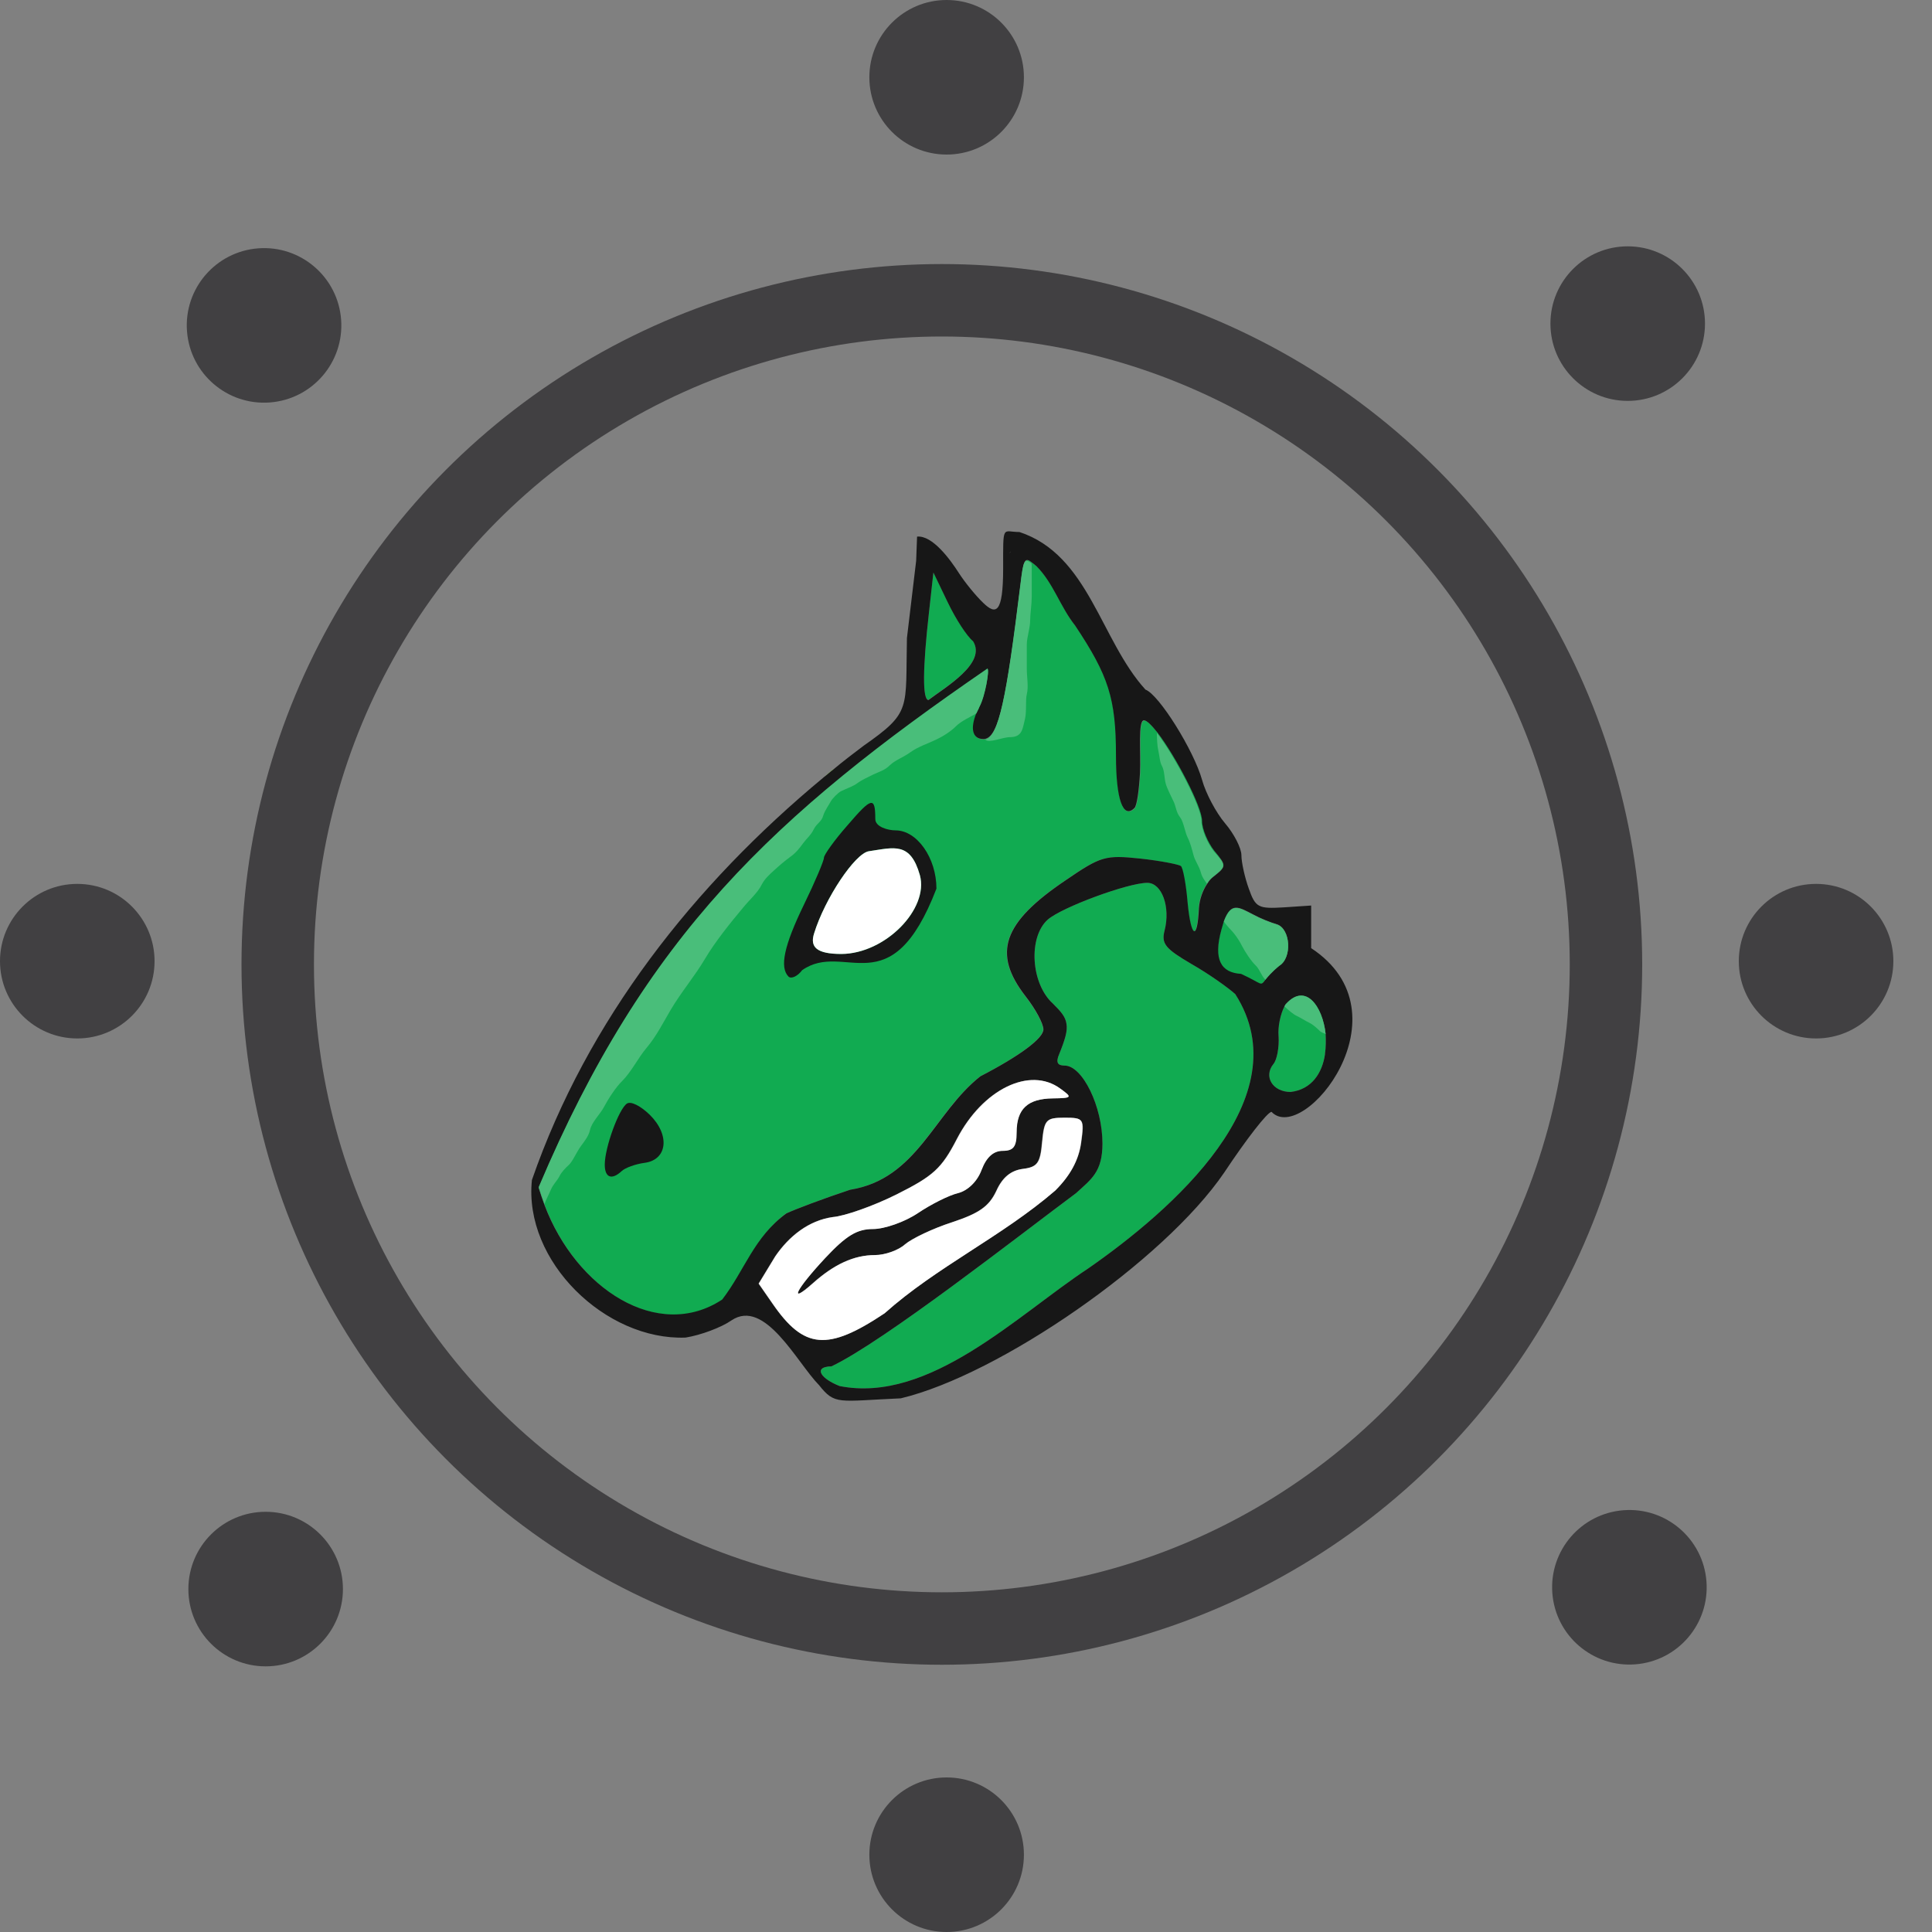 <svg width="40" height="40" viewBox="0 0 40 40" fill="none" xmlns="http://www.w3.org/2000/svg">
<rect x="0" y="0" width="40" height="40" fill="#808080" stroke="none"/>
<g clip-path="url(#clip0_5716_8762)">
<path d="M27.433 21.814V21.827C27.376 22.214 27.159 22.557 26.72 22.608C26.351 22.608 26.154 22.29 26.364 22.03C26.44 21.941 26.485 21.681 26.472 21.459C26.453 21.262 26.51 20.995 26.593 20.837C26.606 20.817 26.612 20.798 26.625 20.786C27.032 20.341 27.382 20.83 27.446 21.408C27.452 21.541 27.452 21.681 27.433 21.814ZM26.485 19.998C26.326 20.125 26.249 20.221 26.198 20.284C26.077 20.436 26.147 20.379 25.689 20.17C25.275 20.144 25.11 19.878 25.282 19.256C25.301 19.186 25.32 19.129 25.333 19.078C25.485 18.672 25.638 18.786 25.95 18.945C26.077 19.014 26.294 19.103 26.427 19.141C26.72 19.23 26.758 19.833 26.485 19.998ZM22.526 26.265C21.069 27.224 19.242 29.065 17.384 28.697C16.995 28.544 16.874 28.335 17.123 28.297C17.148 28.29 17.18 28.29 17.212 28.29C18.306 27.77 21.107 25.573 22.278 24.703C22.596 24.411 22.825 24.265 22.825 23.674C22.825 22.906 22.411 22.062 22.042 22.062C21.89 22.062 21.858 21.992 21.928 21.827C22.049 21.529 22.106 21.344 22.081 21.198C22.061 21.052 21.966 20.944 21.8 20.779C21.342 20.367 21.285 19.402 21.692 19.04C21.979 18.786 23.353 18.278 23.754 18.278C24.053 18.278 24.238 18.773 24.111 19.268C24.041 19.541 24.13 19.643 24.671 19.96C25.027 20.163 25.428 20.449 25.575 20.582C26.949 22.729 24.244 25.071 22.526 26.265Z" fill="#11AB51"/>
<path d="M25.116 18.151C25.065 18.189 25.027 18.233 24.989 18.297C24.893 18.436 24.83 18.621 24.817 18.798C24.785 19.491 24.652 19.421 24.582 18.684C24.55 18.303 24.486 17.96 24.442 17.929C24.397 17.897 24.022 17.821 23.602 17.776C22.876 17.7 22.787 17.726 22.055 18.227C20.757 19.103 20.534 19.732 21.228 20.627C21.431 20.887 21.597 21.192 21.597 21.313C21.597 21.497 21.113 21.859 20.292 22.284C19.331 23.04 18.987 24.411 17.593 24.633C17.04 24.817 16.448 25.04 16.276 25.122C15.621 25.611 15.423 26.309 14.959 26.912C13.629 27.789 11.936 26.69 11.28 24.957C11.236 24.836 11.197 24.722 11.159 24.601C13.368 19.383 16.034 16.9 20.451 13.865C20.496 13.865 20.4 14.411 20.286 14.633C20.267 14.684 20.241 14.722 20.222 14.767C20.088 15.091 20.139 15.306 20.362 15.306C20.381 15.306 20.394 15.306 20.413 15.3C20.687 15.224 20.846 14.481 21.139 12.088C21.196 11.618 21.215 11.529 21.368 11.649C21.393 11.668 21.431 11.7 21.47 11.732C21.82 12.088 21.953 12.564 22.265 12.957C22.959 13.999 23.111 14.468 23.111 15.656C23.111 16.557 23.258 16.97 23.493 16.735C23.544 16.691 23.589 16.367 23.608 16.011C23.627 15.579 23.563 14.919 23.691 14.919C23.748 14.919 23.85 15.021 23.971 15.173C24.346 15.662 24.893 16.71 24.893 17.002C24.893 17.173 25.015 17.452 25.148 17.624C25.39 17.922 25.39 17.935 25.116 18.151Z" fill="#11AB51"/>
<path d="M19.223 14.488C19.096 14.488 19.102 13.834 19.236 12.659L19.325 11.846L19.624 12.469C19.789 12.811 20.018 13.167 20.146 13.268C20.432 13.732 19.573 14.221 19.223 14.488Z" fill="#11AB51"/>
<path d="M17.263 15.929C17.193 15.979 17.129 16.043 17.059 16.094C17.11 16.043 17.154 16.005 17.231 15.941C17.237 15.935 17.244 15.929 17.263 15.929Z" fill="#87D050"/>
<path d="M13.45 23.078C13.266 22.9 13.062 22.792 12.979 22.849C12.814 22.957 12.521 23.757 12.521 24.113C12.521 24.386 12.668 24.436 12.871 24.246C12.947 24.176 13.158 24.1 13.348 24.075C13.819 24.011 13.877 23.497 13.45 23.078ZM18.542 17.192C18.389 17.192 18.122 17.122 18.122 16.957C18.122 16.481 18.045 16.506 17.549 17.084C17.275 17.395 17.059 17.7 17.059 17.757C17.059 17.821 16.874 18.259 16.645 18.729C16.232 19.579 16.136 20.03 16.327 20.221C16.384 20.271 16.512 20.214 16.607 20.087C17.492 19.465 18.44 20.862 19.388 18.398C19.388 17.764 18.987 17.192 18.542 17.192ZM17.422 19.751C16.9 19.751 16.766 19.605 16.855 19.325C17.078 18.602 17.702 17.668 17.988 17.624C18.51 17.548 18.847 17.421 19.045 18.119C19.236 18.817 18.332 19.744 17.422 19.751ZM18.542 17.192C18.389 17.192 18.122 17.122 18.122 16.957C18.122 16.481 18.045 16.506 17.549 17.084C17.275 17.395 17.059 17.7 17.059 17.757C17.059 17.821 16.874 18.259 16.645 18.729C16.232 19.579 16.136 20.03 16.327 20.221C16.384 20.271 16.512 20.214 16.607 20.087C17.492 19.465 18.44 20.862 19.388 18.398C19.388 17.764 18.987 17.192 18.542 17.192ZM17.422 19.751C16.9 19.751 16.766 19.605 16.855 19.325C17.078 18.602 17.702 17.668 17.988 17.624C18.51 17.548 18.847 17.421 19.045 18.119C19.236 18.817 18.332 19.744 17.422 19.751ZM13.45 23.078C13.266 22.9 13.062 22.792 12.979 22.849C12.814 22.957 12.521 23.757 12.521 24.113C12.521 24.386 12.668 24.436 12.871 24.246C12.947 24.176 13.158 24.1 13.348 24.075C13.819 24.011 13.877 23.497 13.45 23.078ZM13.45 23.078C13.266 22.9 13.062 22.792 12.979 22.849C12.814 22.957 12.521 23.757 12.521 24.113C12.521 24.386 12.668 24.436 12.871 24.246C12.947 24.176 13.158 24.1 13.348 24.075C13.819 24.011 13.877 23.497 13.45 23.078ZM18.542 17.192C18.389 17.192 18.122 17.122 18.122 16.957C18.122 16.481 18.045 16.506 17.549 17.084C17.275 17.395 17.059 17.7 17.059 17.757C17.059 17.821 16.874 18.259 16.645 18.729C16.232 19.579 16.136 20.03 16.327 20.221C16.384 20.271 16.512 20.214 16.607 20.087C17.492 19.465 18.44 20.862 19.388 18.398C19.388 17.764 18.987 17.192 18.542 17.192ZM17.422 19.751C16.9 19.751 16.766 19.605 16.855 19.325C17.078 18.602 17.702 17.668 17.988 17.624C18.51 17.548 18.847 17.421 19.045 18.119C19.236 18.817 18.332 19.744 17.422 19.751ZM18.542 17.192C18.389 17.192 18.122 17.122 18.122 16.957C18.122 16.481 18.045 16.506 17.549 17.084C17.275 17.395 17.059 17.7 17.059 17.757C17.059 17.821 16.874 18.259 16.645 18.729C16.232 19.579 16.136 20.03 16.327 20.221C16.384 20.271 16.512 20.214 16.607 20.087C17.492 19.465 18.44 20.862 19.388 18.398C19.388 17.764 18.987 17.192 18.542 17.192ZM17.422 19.751C16.9 19.751 16.766 19.605 16.855 19.325C17.078 18.602 17.702 17.668 17.988 17.624C18.51 17.548 18.847 17.421 19.045 18.119C19.236 18.817 18.332 19.744 17.422 19.751ZM13.45 23.078C13.266 22.9 13.062 22.792 12.979 22.849C12.814 22.957 12.521 23.757 12.521 24.113C12.521 24.386 12.668 24.436 12.871 24.246C12.947 24.176 13.158 24.1 13.348 24.075C13.819 24.011 13.877 23.497 13.45 23.078ZM13.45 23.078C13.266 22.9 13.062 22.792 12.979 22.849C12.814 22.957 12.521 23.757 12.521 24.113C12.521 24.386 12.668 24.436 12.871 24.246C12.947 24.176 13.158 24.1 13.348 24.075C13.819 24.011 13.877 23.497 13.45 23.078ZM18.542 17.192C18.389 17.192 18.122 17.122 18.122 16.957C18.122 16.481 18.045 16.506 17.549 17.084C17.275 17.395 17.059 17.7 17.059 17.757C17.059 17.821 16.874 18.259 16.645 18.729C16.232 19.579 16.136 20.03 16.327 20.221C16.384 20.271 16.512 20.214 16.607 20.087C17.492 19.465 18.44 20.862 19.388 18.398C19.388 17.764 18.987 17.192 18.542 17.192ZM17.422 19.751C16.9 19.751 16.766 19.605 16.855 19.325C17.078 18.602 17.702 17.668 17.988 17.624C18.51 17.548 18.847 17.421 19.045 18.119C19.236 18.817 18.332 19.744 17.422 19.751ZM18.542 17.192C18.389 17.192 18.122 17.122 18.122 16.957C18.122 16.481 18.045 16.506 17.549 17.084C17.275 17.395 17.059 17.7 17.059 17.757C17.059 17.821 16.874 18.259 16.645 18.729C16.232 19.579 16.136 20.03 16.327 20.221C16.384 20.271 16.512 20.214 16.607 20.087C17.492 19.465 18.44 20.862 19.388 18.398C19.388 17.764 18.987 17.192 18.542 17.192ZM17.422 19.751C16.9 19.751 16.766 19.605 16.855 19.325C17.078 18.602 17.702 17.668 17.988 17.624C18.51 17.548 18.847 17.421 19.045 18.119C19.236 18.817 18.332 19.744 17.422 19.751ZM13.45 23.078C13.266 22.9 13.062 22.792 12.979 22.849C12.814 22.957 12.521 23.757 12.521 24.113C12.521 24.386 12.668 24.436 12.871 24.246C12.947 24.176 13.158 24.1 13.348 24.075C13.819 24.011 13.877 23.497 13.45 23.078ZM13.45 23.078C13.266 22.9 13.062 22.792 12.979 22.849C12.814 22.957 12.521 23.757 12.521 24.113C12.521 24.386 12.668 24.436 12.871 24.246C12.947 24.176 13.158 24.1 13.348 24.075C13.819 24.011 13.877 23.497 13.45 23.078ZM18.542 17.192C18.389 17.192 18.122 17.122 18.122 16.957C18.122 16.481 18.045 16.506 17.549 17.084C17.275 17.395 17.059 17.7 17.059 17.757C17.059 17.821 16.874 18.259 16.645 18.729C16.232 19.579 16.136 20.03 16.327 20.221C16.384 20.271 16.512 20.214 16.607 20.087C17.492 19.465 18.44 20.862 19.388 18.398C19.388 17.764 18.987 17.192 18.542 17.192ZM17.422 19.751C16.9 19.751 16.766 19.605 16.855 19.325C17.078 18.602 17.702 17.668 17.988 17.624C18.51 17.548 18.847 17.421 19.045 18.119C19.236 18.817 18.332 19.744 17.422 19.751ZM18.542 17.192C18.389 17.192 18.122 17.122 18.122 16.957C18.122 16.481 18.045 16.506 17.549 17.084C17.275 17.395 17.059 17.7 17.059 17.757C17.059 17.821 16.874 18.259 16.645 18.729C16.232 19.579 16.136 20.03 16.327 20.221C16.384 20.271 16.512 20.214 16.607 20.087C17.492 19.465 18.44 20.862 19.388 18.398C19.388 17.764 18.987 17.192 18.542 17.192ZM17.422 19.751C16.9 19.751 16.766 19.605 16.855 19.325C17.078 18.602 17.702 17.668 17.988 17.624C18.51 17.548 18.847 17.421 19.045 18.119C19.236 18.817 18.332 19.744 17.422 19.751ZM13.45 23.078C13.266 22.9 13.062 22.792 12.979 22.849C12.814 22.957 12.521 23.757 12.521 24.113C12.521 24.386 12.668 24.436 12.871 24.246C12.947 24.176 13.158 24.1 13.348 24.075C13.819 24.011 13.877 23.497 13.45 23.078ZM13.45 23.078C13.266 22.9 13.062 22.792 12.979 22.849C12.814 22.957 12.521 23.757 12.521 24.113C12.521 24.386 12.668 24.436 12.871 24.246C12.947 24.176 13.158 24.1 13.348 24.075C13.819 24.011 13.877 23.497 13.45 23.078ZM18.542 17.192C18.389 17.192 18.122 17.122 18.122 16.957C18.122 16.481 18.045 16.506 17.549 17.084C17.275 17.395 17.059 17.7 17.059 17.757C17.059 17.821 16.874 18.259 16.645 18.729C16.232 19.579 16.136 20.03 16.327 20.221C16.384 20.271 16.512 20.214 16.607 20.087C17.492 19.465 18.44 20.862 19.388 18.398C19.388 17.764 18.987 17.192 18.542 17.192ZM17.422 19.751C16.9 19.751 16.766 19.605 16.855 19.325C17.078 18.602 17.702 17.668 17.988 17.624C18.51 17.548 18.847 17.421 19.045 18.119C19.236 18.817 18.332 19.744 17.422 19.751ZM18.542 17.192C18.389 17.192 18.122 17.122 18.122 16.957C18.122 16.481 18.045 16.506 17.549 17.084C17.275 17.395 17.059 17.7 17.059 17.757C17.059 17.821 16.874 18.259 16.645 18.729C16.232 19.579 16.136 20.03 16.327 20.221C16.384 20.271 16.512 20.214 16.607 20.087C17.492 19.465 18.44 20.862 19.388 18.398C19.388 17.764 18.987 17.192 18.542 17.192ZM17.422 19.751C16.9 19.751 16.766 19.605 16.855 19.325C17.078 18.602 17.702 17.668 17.988 17.624C18.51 17.548 18.847 17.421 19.045 18.119C19.236 18.817 18.332 19.744 17.422 19.751ZM13.45 23.078C13.266 22.9 13.062 22.792 12.979 22.849C12.814 22.957 12.521 23.757 12.521 24.113C12.521 24.386 12.668 24.436 12.871 24.246C12.947 24.176 13.158 24.1 13.348 24.075C13.819 24.011 13.877 23.497 13.45 23.078ZM13.45 23.078C13.266 22.9 13.062 22.792 12.979 22.849C12.814 22.957 12.521 23.757 12.521 24.113C12.521 24.386 12.668 24.436 12.871 24.246C12.947 24.176 13.158 24.1 13.348 24.075C13.819 24.011 13.877 23.497 13.45 23.078ZM18.542 17.192C18.389 17.192 18.122 17.122 18.122 16.957C18.122 16.481 18.045 16.506 17.549 17.084C17.275 17.395 17.059 17.7 17.059 17.757C17.059 17.821 16.874 18.259 16.645 18.729C16.232 19.579 16.136 20.03 16.327 20.221C16.384 20.271 16.512 20.214 16.607 20.087C17.492 19.465 18.44 20.862 19.388 18.398C19.388 17.764 18.987 17.192 18.542 17.192ZM17.422 19.751C16.9 19.751 16.766 19.605 16.855 19.325C17.078 18.602 17.702 17.668 17.988 17.624C18.51 17.548 18.847 17.421 19.045 18.119C19.236 18.817 18.332 19.744 17.422 19.751ZM20.903 11.459L20.922 11.421C20.916 11.421 20.909 11.434 20.903 11.459ZM13.45 23.078C13.266 22.9 13.062 22.792 12.979 22.849C12.814 22.957 12.521 23.757 12.521 24.113C12.521 24.386 12.668 24.436 12.871 24.246C12.947 24.176 13.158 24.1 13.348 24.075C13.819 24.011 13.877 23.497 13.45 23.078ZM18.542 17.192C18.389 17.192 18.122 17.122 18.122 16.957C18.122 16.481 18.045 16.506 17.549 17.084C17.275 17.395 17.059 17.7 17.059 17.757C17.059 17.821 16.874 18.259 16.645 18.729C16.232 19.579 16.136 20.03 16.327 20.221C16.384 20.271 16.512 20.214 16.607 20.087C17.492 19.465 18.44 20.862 19.388 18.398C19.388 17.764 18.987 17.192 18.542 17.192ZM17.422 19.751C16.9 19.751 16.766 19.605 16.855 19.325C17.078 18.602 17.702 17.668 17.988 17.624C18.51 17.548 18.847 17.421 19.045 18.119C19.236 18.817 18.332 19.744 17.422 19.751ZM18.542 17.192C18.389 17.192 18.122 17.122 18.122 16.957C18.122 16.481 18.045 16.506 17.549 17.084C17.275 17.395 17.059 17.7 17.059 17.757C17.059 17.821 16.874 18.259 16.645 18.729C16.232 19.579 16.136 20.03 16.327 20.221C16.384 20.271 16.512 20.214 16.607 20.087C17.492 19.465 18.44 20.862 19.388 18.398C19.388 17.764 18.987 17.192 18.542 17.192ZM17.422 19.751C16.9 19.751 16.766 19.605 16.855 19.325C17.078 18.602 17.702 17.668 17.988 17.624C18.51 17.548 18.847 17.421 19.045 18.119C19.236 18.817 18.332 19.744 17.422 19.751ZM13.45 23.078C13.266 22.9 13.062 22.792 12.979 22.849C12.814 22.957 12.521 23.757 12.521 24.113C12.521 24.386 12.668 24.436 12.871 24.246C12.947 24.176 13.158 24.1 13.348 24.075C13.819 24.011 13.877 23.497 13.45 23.078ZM13.45 23.078C13.266 22.9 13.062 22.792 12.979 22.849C12.814 22.957 12.521 23.757 12.521 24.113C12.521 24.386 12.668 24.436 12.871 24.246C12.947 24.176 13.158 24.1 13.348 24.075C13.819 24.011 13.877 23.497 13.45 23.078ZM18.542 17.192C18.389 17.192 18.122 17.122 18.122 16.957C18.122 16.481 18.045 16.506 17.549 17.084C17.275 17.395 17.059 17.7 17.059 17.757C17.059 17.821 16.874 18.259 16.645 18.729C16.232 19.579 16.136 20.03 16.327 20.221C16.384 20.271 16.512 20.214 16.607 20.087C17.492 19.465 18.44 20.862 19.388 18.398C19.388 17.764 18.987 17.192 18.542 17.192ZM17.422 19.751C16.9 19.751 16.766 19.605 16.855 19.325C17.078 18.602 17.702 17.668 17.988 17.624C18.51 17.548 18.847 17.421 19.045 18.119C19.236 18.817 18.332 19.744 17.422 19.751ZM18.542 17.192C18.389 17.192 18.122 17.122 18.122 16.957C18.122 16.481 18.045 16.506 17.549 17.084C17.275 17.395 17.059 17.7 17.059 17.757C17.059 17.821 16.874 18.259 16.645 18.729C16.232 19.579 16.136 20.03 16.327 20.221C16.384 20.271 16.512 20.214 16.607 20.087C17.492 19.465 18.44 20.862 19.388 18.398C19.388 17.764 18.987 17.192 18.542 17.192ZM17.422 19.751C16.9 19.751 16.766 19.605 16.855 19.325C17.078 18.602 17.702 17.668 17.988 17.624C18.51 17.548 18.847 17.421 19.045 18.119C19.236 18.817 18.332 19.744 17.422 19.751ZM13.45 23.078C13.266 22.9 13.062 22.792 12.979 22.849C12.814 22.957 12.521 23.757 12.521 24.113C12.521 24.386 12.668 24.436 12.871 24.246C12.947 24.176 13.158 24.1 13.348 24.075C13.819 24.011 13.877 23.497 13.45 23.078ZM13.45 23.078C13.266 22.9 13.062 22.792 12.979 22.849C12.814 22.957 12.521 23.757 12.521 24.113C12.521 24.386 12.668 24.436 12.871 24.246C12.947 24.176 13.158 24.1 13.348 24.075C13.819 24.011 13.877 23.497 13.45 23.078ZM18.542 17.192C18.389 17.192 18.122 17.122 18.122 16.957C18.122 16.481 18.045 16.506 17.549 17.084C17.275 17.395 17.059 17.7 17.059 17.757C17.059 17.821 16.874 18.259 16.645 18.729C16.232 19.579 16.136 20.03 16.327 20.221C16.384 20.271 16.512 20.214 16.607 20.087C17.492 19.465 18.44 20.862 19.388 18.398C19.388 17.764 18.987 17.192 18.542 17.192ZM17.422 19.751C16.9 19.751 16.766 19.605 16.855 19.325C17.078 18.602 17.702 17.668 17.988 17.624C18.51 17.548 18.847 17.421 19.045 18.119C19.236 18.817 18.332 19.744 17.422 19.751ZM18.542 17.192C18.389 17.192 18.122 17.122 18.122 16.957C18.122 16.481 18.045 16.506 17.549 17.084C17.275 17.395 17.059 17.7 17.059 17.757C17.059 17.821 16.874 18.259 16.645 18.729C16.232 19.579 16.136 20.03 16.327 20.221C16.384 20.271 16.512 20.214 16.607 20.087C17.492 19.465 18.44 20.862 19.388 18.398C19.388 17.764 18.987 17.192 18.542 17.192ZM17.422 19.751C16.9 19.751 16.766 19.605 16.855 19.325C17.078 18.602 17.702 17.668 17.988 17.624C18.51 17.548 18.847 17.421 19.045 18.119C19.236 18.817 18.332 19.744 17.422 19.751ZM13.45 23.078C13.266 22.9 13.062 22.792 12.979 22.849C12.814 22.957 12.521 23.757 12.521 24.113C12.521 24.386 12.668 24.436 12.871 24.246C12.947 24.176 13.158 24.1 13.348 24.075C13.819 24.011 13.877 23.497 13.45 23.078ZM13.45 23.078C13.266 22.9 13.062 22.792 12.979 22.849C12.814 22.957 12.521 23.757 12.521 24.113C12.521 24.386 12.668 24.436 12.871 24.246C12.947 24.176 13.158 24.1 13.348 24.075C13.819 24.011 13.877 23.497 13.45 23.078ZM18.542 17.192C18.389 17.192 18.122 17.122 18.122 16.957C18.122 16.481 18.045 16.506 17.549 17.084C17.275 17.395 17.059 17.7 17.059 17.757C17.059 17.821 16.874 18.259 16.645 18.729C16.232 19.579 16.136 20.03 16.327 20.221C16.384 20.271 16.512 20.214 16.607 20.087C17.492 19.465 18.44 20.862 19.388 18.398C19.388 17.764 18.987 17.192 18.542 17.192ZM17.422 19.751C16.9 19.751 16.766 19.605 16.855 19.325C17.078 18.602 17.702 17.668 17.988 17.624C18.51 17.548 18.847 17.421 19.045 18.119C19.236 18.817 18.332 19.744 17.422 19.751ZM18.542 17.192C18.389 17.192 18.122 17.122 18.122 16.957C18.122 16.481 18.045 16.506 17.549 17.084C17.275 17.395 17.059 17.7 17.059 17.757C17.059 17.821 16.874 18.259 16.645 18.729C16.232 19.579 16.136 20.03 16.327 20.221C16.384 20.271 16.512 20.214 16.607 20.087C17.492 19.465 18.44 20.862 19.388 18.398C19.388 17.764 18.987 17.192 18.542 17.192ZM17.422 19.751C16.9 19.751 16.766 19.605 16.855 19.325C17.078 18.602 17.702 17.668 17.988 17.624C18.51 17.548 18.847 17.421 19.045 18.119C19.236 18.817 18.332 19.744 17.422 19.751ZM13.45 23.078C13.266 22.9 13.062 22.792 12.979 22.849C12.814 22.957 12.521 23.757 12.521 24.113C12.521 24.386 12.668 24.436 12.871 24.246C12.947 24.176 13.158 24.1 13.348 24.075C13.819 24.011 13.877 23.497 13.45 23.078ZM13.45 23.078C13.266 22.9 13.062 22.792 12.979 22.849C12.814 22.957 12.521 23.757 12.521 24.113C12.521 24.386 12.668 24.436 12.871 24.246C12.947 24.176 13.158 24.1 13.348 24.075C13.819 24.011 13.877 23.497 13.45 23.078ZM18.542 17.192C18.389 17.192 18.122 17.122 18.122 16.957C18.122 16.481 18.045 16.506 17.549 17.084C17.275 17.395 17.059 17.7 17.059 17.757C17.059 17.821 16.874 18.259 16.645 18.729C16.232 19.579 16.136 20.03 16.327 20.221C16.384 20.271 16.512 20.214 16.607 20.087C17.492 19.465 18.44 20.862 19.388 18.398C19.388 17.764 18.987 17.192 18.542 17.192ZM17.422 19.751C16.9 19.751 16.766 19.605 16.855 19.325C17.078 18.602 17.702 17.668 17.988 17.624C18.51 17.548 18.847 17.421 19.045 18.119C19.236 18.817 18.332 19.744 17.422 19.751ZM18.542 17.192C18.389 17.192 18.122 17.122 18.122 16.957C18.122 16.481 18.045 16.506 17.549 17.084C17.275 17.395 17.059 17.7 17.059 17.757C17.059 17.821 16.874 18.259 16.645 18.729C16.232 19.579 16.136 20.03 16.327 20.221C16.384 20.271 16.512 20.214 16.607 20.087C17.492 19.465 18.44 20.862 19.388 18.398C19.388 17.764 18.987 17.192 18.542 17.192ZM17.422 19.751C16.9 19.751 16.766 19.605 16.855 19.325C17.078 18.602 17.702 17.668 17.988 17.624C18.51 17.548 18.847 17.421 19.045 18.119C19.236 18.817 18.332 19.744 17.422 19.751ZM13.45 23.078C13.266 22.9 13.062 22.792 12.979 22.849C12.814 22.957 12.521 23.757 12.521 24.113C12.521 24.386 12.668 24.436 12.871 24.246C12.947 24.176 13.158 24.1 13.348 24.075C13.819 24.011 13.877 23.497 13.45 23.078ZM13.45 23.078C13.266 22.9 13.062 22.792 12.979 22.849C12.814 22.957 12.521 23.757 12.521 24.113C12.521 24.386 12.668 24.436 12.871 24.246C12.947 24.176 13.158 24.1 13.348 24.075C13.819 24.011 13.877 23.497 13.45 23.078ZM18.542 17.192C18.389 17.192 18.122 17.122 18.122 16.957C18.122 16.481 18.045 16.506 17.549 17.084C17.275 17.395 17.059 17.7 17.059 17.757C17.059 17.821 16.874 18.259 16.645 18.729C16.232 19.579 16.136 20.03 16.327 20.221C16.384 20.271 16.512 20.214 16.607 20.087C17.492 19.465 18.44 20.862 19.388 18.398C19.388 17.764 18.987 17.192 18.542 17.192ZM17.422 19.751C16.9 19.751 16.766 19.605 16.855 19.325C17.078 18.602 17.702 17.668 17.988 17.624C18.51 17.548 18.847 17.421 19.045 18.119C19.236 18.817 18.332 19.744 17.422 19.751ZM18.542 17.192C18.389 17.192 18.122 17.122 18.122 16.957C18.122 16.481 18.045 16.506 17.549 17.084C17.275 17.395 17.059 17.7 17.059 17.757C17.059 17.821 16.874 18.259 16.645 18.729C16.232 19.579 16.136 20.03 16.327 20.221C16.384 20.271 16.512 20.214 16.607 20.087C17.492 19.465 18.44 20.862 19.388 18.398C19.388 17.764 18.987 17.192 18.542 17.192ZM17.422 19.751C16.9 19.751 16.766 19.605 16.855 19.325C17.078 18.602 17.702 17.668 17.988 17.624C18.51 17.548 18.847 17.421 19.045 18.119C19.236 18.817 18.332 19.744 17.422 19.751ZM13.45 23.078C13.266 22.9 13.062 22.792 12.979 22.849C12.814 22.957 12.521 23.757 12.521 24.113C12.521 24.386 12.668 24.436 12.871 24.246C12.947 24.176 13.158 24.1 13.348 24.075C13.819 24.011 13.877 23.497 13.45 23.078ZM18.542 17.192C18.389 17.192 18.122 17.122 18.122 16.957C18.122 16.481 18.045 16.506 17.549 17.084C17.275 17.395 17.059 17.7 17.059 17.757C17.059 17.821 16.874 18.259 16.645 18.729C16.232 19.579 16.136 20.03 16.327 20.221C16.384 20.271 16.512 20.214 16.607 20.087C17.492 19.465 18.44 20.862 19.388 18.398C19.388 17.764 18.987 17.192 18.542 17.192ZM17.422 19.751C16.9 19.751 16.766 19.605 16.855 19.325C17.078 18.602 17.702 17.668 17.988 17.624C18.51 17.548 18.847 17.421 19.045 18.119C19.236 18.817 18.332 19.744 17.422 19.751ZM13.45 23.078C13.266 22.9 13.062 22.792 12.979 22.849C12.814 22.957 12.521 23.757 12.521 24.113C12.521 24.386 12.668 24.436 12.871 24.246C12.947 24.176 13.158 24.1 13.348 24.075C13.819 24.011 13.877 23.497 13.45 23.078ZM13.45 23.078C13.266 22.9 13.062 22.792 12.979 22.849C12.814 22.957 12.521 23.757 12.521 24.113C12.521 24.386 12.668 24.436 12.871 24.246C12.947 24.176 13.158 24.1 13.348 24.075C13.819 24.011 13.877 23.497 13.45 23.078ZM18.542 17.192C18.389 17.192 18.122 17.122 18.122 16.957C18.122 16.481 18.045 16.506 17.549 17.084C17.275 17.395 17.059 17.7 17.059 17.757C17.059 17.821 16.874 18.259 16.645 18.729C16.232 19.579 16.136 20.03 16.327 20.221C16.384 20.271 16.512 20.214 16.607 20.087C17.492 19.465 18.44 20.862 19.388 18.398C19.388 17.764 18.987 17.192 18.542 17.192ZM17.422 19.751C16.9 19.751 16.766 19.605 16.855 19.325C17.078 18.602 17.702 17.668 17.988 17.624C18.51 17.548 18.847 17.421 19.045 18.119C19.236 18.817 18.332 19.744 17.422 19.751Z" fill="#171717"/>
<path d="M17.422 19.751C16.9 19.751 16.766 19.605 16.855 19.325C17.078 18.602 17.702 17.668 17.988 17.624C18.51 17.548 18.847 17.421 19.045 18.119C19.235 18.817 18.332 19.744 17.422 19.751Z" fill="white"/>
<path d="M27.146 19.63V18.748L26.58 18.786C26.052 18.817 25.994 18.792 25.855 18.398C25.772 18.17 25.702 17.852 25.702 17.706C25.702 17.56 25.549 17.262 25.364 17.046C25.18 16.83 24.963 16.424 24.887 16.145C24.715 15.535 23.996 14.38 23.716 14.278C22.78 13.249 22.545 11.491 21.107 11.015C20.75 11.015 20.769 10.831 20.769 11.77C20.769 12.71 20.617 12.735 20.356 12.481C20.203 12.335 19.98 12.062 19.853 11.865C19.675 11.586 19.305 11.078 18.987 11.11L18.968 11.611L18.777 13.211C18.745 14.691 18.879 14.741 17.88 15.44C17.67 15.599 17.46 15.757 17.256 15.929C17.186 15.979 17.122 16.043 17.052 16.094L17.046 16.1C14.367 18.322 12.165 21.11 11.013 24.43C10.835 26.113 12.54 27.757 14.195 27.693C14.507 27.643 14.933 27.484 15.143 27.338C15.837 26.868 16.505 28.22 16.957 28.677C17.288 29.096 17.352 29.008 18.65 28.951C20.693 28.462 24.098 26.106 25.345 24.278C25.804 23.586 26.243 23.02 26.326 23.02C26.981 23.713 29.202 20.983 27.146 19.63ZM20.922 11.421L20.903 11.459C20.909 11.434 20.916 11.421 20.922 11.421ZM19.235 12.665L19.325 11.853L19.624 12.475C19.789 12.818 20.018 13.173 20.146 13.275C20.432 13.732 19.573 14.227 19.223 14.494C19.096 14.488 19.102 13.84 19.235 12.665ZM14.952 26.906C13.622 27.782 11.929 26.684 11.274 24.951C11.229 24.83 11.191 24.716 11.153 24.595C13.361 19.376 16.028 16.894 20.445 13.859C20.489 13.859 20.394 14.405 20.279 14.627C20.26 14.678 20.235 14.716 20.216 14.761C20.082 15.084 20.133 15.3 20.356 15.3C20.375 15.3 20.387 15.3 20.407 15.294C20.68 15.218 20.839 14.475 21.132 12.081C21.189 11.611 21.209 11.523 21.361 11.643C21.387 11.662 21.425 11.694 21.463 11.726C21.813 12.081 21.947 12.557 22.259 12.951C22.952 13.992 23.105 14.462 23.105 15.649C23.105 16.551 23.252 16.964 23.487 16.729C23.538 16.684 23.582 16.36 23.602 16.005C23.621 15.573 23.557 14.913 23.684 14.913C23.741 14.913 23.843 15.014 23.964 15.167C24.34 15.656 24.887 16.703 24.887 16.995C24.887 17.167 25.008 17.446 25.142 17.617C25.396 17.922 25.396 17.935 25.123 18.151C25.072 18.189 25.034 18.233 24.995 18.297C24.9 18.437 24.836 18.621 24.823 18.798C24.792 19.491 24.658 19.421 24.588 18.684C24.556 18.303 24.492 17.96 24.448 17.929C24.403 17.897 24.028 17.821 23.608 17.776C22.882 17.7 22.793 17.726 22.061 18.227C20.763 19.103 20.54 19.732 21.234 20.627C21.438 20.887 21.603 21.192 21.603 21.313C21.603 21.497 21.119 21.859 20.298 22.284C19.337 23.04 18.994 24.411 17.6 24.633C17.046 24.817 16.454 25.04 16.282 25.122C15.608 25.611 15.417 26.303 14.952 26.906ZM15.99 26.989L15.703 26.576L16.047 26.011C16.333 25.592 16.741 25.268 17.237 25.198C17.479 25.179 18.077 24.97 18.561 24.728C19.318 24.348 19.49 24.195 19.808 23.579C20.343 22.551 21.317 22.075 21.947 22.538C22.201 22.722 22.195 22.735 21.794 22.741C21.272 22.747 21.043 22.957 21.043 23.446C21.043 23.738 20.979 23.827 20.757 23.827C20.566 23.827 20.419 23.954 20.317 24.221C20.228 24.462 20.031 24.652 19.827 24.703C19.643 24.747 19.274 24.932 19 25.116C18.726 25.3 18.306 25.446 18.071 25.446C17.74 25.446 17.517 25.579 17.078 26.049C16.473 26.697 16.308 27.027 16.823 26.57C17.262 26.176 17.676 25.985 18.109 25.985C18.319 25.985 18.599 25.884 18.733 25.763C18.873 25.643 19.312 25.433 19.706 25.306C20.26 25.122 20.47 24.982 20.623 24.659C20.75 24.373 20.928 24.233 21.17 24.201C21.476 24.163 21.533 24.081 21.571 23.649C21.616 23.179 21.654 23.141 22.036 23.141C22.443 23.141 22.456 23.16 22.386 23.662C22.335 24.017 22.163 24.335 21.851 24.646C20.738 25.605 19.401 26.22 18.319 27.186C17.129 27.979 16.645 27.935 15.99 26.989ZM22.526 26.265C21.069 27.224 19.242 29.065 17.384 28.697C16.995 28.544 16.874 28.335 17.122 28.297C17.148 28.29 17.18 28.29 17.212 28.29C18.306 27.77 21.107 25.573 22.278 24.703C22.596 24.411 22.825 24.265 22.825 23.674C22.825 22.906 22.411 22.062 22.042 22.062C21.89 22.062 21.858 21.992 21.928 21.827C22.049 21.529 22.106 21.344 22.08 21.198C22.061 21.052 21.966 20.944 21.8 20.779C21.342 20.367 21.285 19.402 21.692 19.04C21.979 18.786 23.353 18.278 23.754 18.278C24.053 18.278 24.238 18.773 24.111 19.268C24.041 19.541 24.13 19.643 24.671 19.96C25.027 20.163 25.428 20.449 25.575 20.582C26.949 22.729 24.244 25.071 22.526 26.265ZM26.204 20.278C26.084 20.43 26.154 20.373 25.695 20.163C25.282 20.138 25.116 19.871 25.288 19.249C25.307 19.179 25.326 19.122 25.339 19.072C25.492 18.665 25.645 18.779 25.956 18.938C26.084 19.008 26.3 19.097 26.434 19.135C26.72 19.224 26.758 19.827 26.485 19.992C26.326 20.132 26.249 20.221 26.204 20.278ZM27.433 21.814V21.827C27.376 22.214 27.159 22.557 26.72 22.608C26.351 22.608 26.154 22.29 26.364 22.03C26.44 21.941 26.485 21.681 26.472 21.459C26.453 21.262 26.51 20.995 26.593 20.837C26.605 20.817 26.612 20.798 26.625 20.786C27.032 20.341 27.382 20.83 27.446 21.408C27.452 21.541 27.452 21.681 27.433 21.814Z" fill="#171717"/>
<path d="M22.38 23.668C22.329 24.024 22.157 24.341 21.845 24.652C20.731 25.611 19.395 26.227 18.313 27.192C17.135 27.979 16.645 27.935 15.996 26.989L15.71 26.576L16.053 26.011C16.34 25.592 16.747 25.268 17.244 25.198C17.485 25.179 18.084 24.97 18.567 24.728C19.325 24.347 19.497 24.195 19.815 23.579C20.349 22.551 21.323 22.075 21.953 22.538C22.208 22.722 22.201 22.735 21.8 22.741C21.279 22.747 21.049 22.957 21.049 23.446C21.049 23.738 20.986 23.827 20.763 23.827C20.572 23.827 20.426 23.954 20.324 24.221C20.235 24.462 20.038 24.652 19.834 24.703C19.649 24.747 19.28 24.932 19.006 25.116C18.733 25.3 18.313 25.446 18.077 25.446C17.746 25.446 17.523 25.579 17.084 26.049C16.48 26.697 16.314 27.027 16.83 26.57C17.269 26.176 17.683 25.985 18.115 25.985C18.325 25.985 18.605 25.884 18.739 25.763C18.879 25.643 19.318 25.433 19.713 25.306C20.267 25.122 20.477 24.982 20.629 24.659C20.757 24.373 20.935 24.233 21.177 24.201C21.482 24.163 21.54 24.081 21.578 23.649C21.622 23.179 21.66 23.141 22.042 23.141C22.437 23.141 22.45 23.16 22.38 23.668Z" fill="white"/>
<path d="M27.446 21.408C27.401 21.389 27.363 21.376 27.331 21.351C27.28 21.3 27.191 21.217 27.115 21.179C27.013 21.128 26.962 21.09 26.847 21.033C26.777 21.002 26.676 20.913 26.593 20.837C26.606 20.817 26.612 20.798 26.625 20.786C27.026 20.341 27.382 20.824 27.446 21.408ZM26.485 19.998C26.326 20.125 26.249 20.221 26.198 20.284C26.116 20.202 26.084 20.081 26.007 19.998C25.905 19.903 25.785 19.719 25.715 19.586C25.664 19.484 25.613 19.408 25.543 19.319C25.492 19.256 25.396 19.167 25.339 19.078C25.492 18.672 25.645 18.786 25.956 18.945C26.084 19.014 26.3 19.103 26.434 19.141C26.72 19.23 26.758 19.833 26.485 19.998ZM25.116 18.151C25.065 18.189 25.027 18.233 24.989 18.297C24.945 18.233 24.887 18.163 24.862 18.062C24.823 17.922 24.741 17.827 24.709 17.7C24.677 17.579 24.645 17.452 24.588 17.338C24.537 17.243 24.505 17.014 24.435 16.925C24.34 16.805 24.353 16.691 24.283 16.564C24.244 16.481 24.162 16.322 24.136 16.227C24.104 16.113 24.111 15.96 24.06 15.865C24.009 15.776 24.009 15.656 23.983 15.548C23.958 15.44 23.952 15.281 23.952 15.173C24.327 15.662 24.875 16.71 24.875 17.002C24.875 17.173 24.995 17.452 25.129 17.624C25.39 17.922 25.39 17.935 25.116 18.151ZM20.279 14.633C20.26 14.684 20.235 14.722 20.216 14.767C20.203 14.773 20.197 14.78 20.19 14.786C20.095 14.837 19.891 14.938 19.802 15.027C19.688 15.141 19.541 15.237 19.382 15.313C19.197 15.402 19.019 15.453 18.841 15.579C18.714 15.675 18.529 15.738 18.421 15.846C18.319 15.948 18.211 15.973 18.077 16.037C17.963 16.094 17.848 16.145 17.759 16.208C17.664 16.284 17.543 16.316 17.415 16.38C17.352 16.411 17.231 16.532 17.199 16.595C17.161 16.665 17.078 16.779 17.046 16.881C17.008 17.021 16.919 17.033 16.849 17.167C16.792 17.287 16.709 17.351 16.633 17.452C16.55 17.567 16.473 17.662 16.365 17.738C16.251 17.821 16.117 17.935 16.022 18.024C15.932 18.106 15.837 18.189 15.773 18.31C15.691 18.481 15.512 18.633 15.385 18.792C15.124 19.103 14.806 19.497 14.596 19.852C14.386 20.208 14.1 20.544 13.883 20.913C13.73 21.173 13.59 21.452 13.393 21.687C13.209 21.903 13.075 22.189 12.877 22.386C12.757 22.5 12.591 22.754 12.508 22.913C12.426 23.071 12.254 23.224 12.216 23.395C12.184 23.528 12.107 23.617 12.025 23.732C11.936 23.852 11.859 24.043 11.777 24.119C11.713 24.176 11.624 24.265 11.579 24.36C11.528 24.455 11.458 24.512 11.407 24.627C11.369 24.722 11.299 24.843 11.274 24.931C11.229 24.811 11.191 24.697 11.153 24.576C13.361 19.357 16.028 16.875 20.445 13.84C20.489 13.865 20.4 14.411 20.279 14.633ZM21.361 11.77V12.354C21.361 12.513 21.329 12.71 21.329 12.83C21.329 13.014 21.259 13.186 21.259 13.345V13.859C21.259 14.011 21.298 14.221 21.259 14.373C21.228 14.488 21.259 14.729 21.221 14.887C21.17 15.084 21.17 15.262 20.909 15.262C20.757 15.262 20.47 15.395 20.4 15.313C20.674 15.237 20.833 14.494 21.126 12.1C21.183 11.63 21.202 11.541 21.355 11.662C21.361 11.688 21.361 11.726 21.361 11.77Z" fill="#49BE7A"/>
<circle cx="19.5" cy="19.967" r="13.75" stroke="#414042" stroke-width="1.5"/>
<circle cx="5.5" cy="32.9" r="1.6" fill="#414042"/>
<circle cx="33.7" cy="6.7" r="1.6" fill="#414042"/>
<circle cx="5.467" cy="6.737" r="1.6" transform="rotate(85.641 5.467 6.737)" fill="#414042"/>
<circle cx="33.735" cy="32.863" r="1.6" transform="rotate(85.641 33.735 32.863)" fill="#414042"/>
<circle cx="37.6" cy="19.9" r="1.6" fill="#414042"/>
<circle cx="1.6" cy="19.9" r="1.6" fill="#414042"/>
<circle cx="19.599" cy="38.4" r="1.6" transform="rotate(90 19.599 38.4)" fill="#414042"/>
<circle cx="19.599" cy="1.6" r="1.6" transform="rotate(90 19.599 1.6)" fill="#414042"/>
</g>
<defs>
<clipPath id="clip0_5716_8762">
<rect width="40" height="40" fill="white"/>
</clipPath>
</defs>
</svg>
